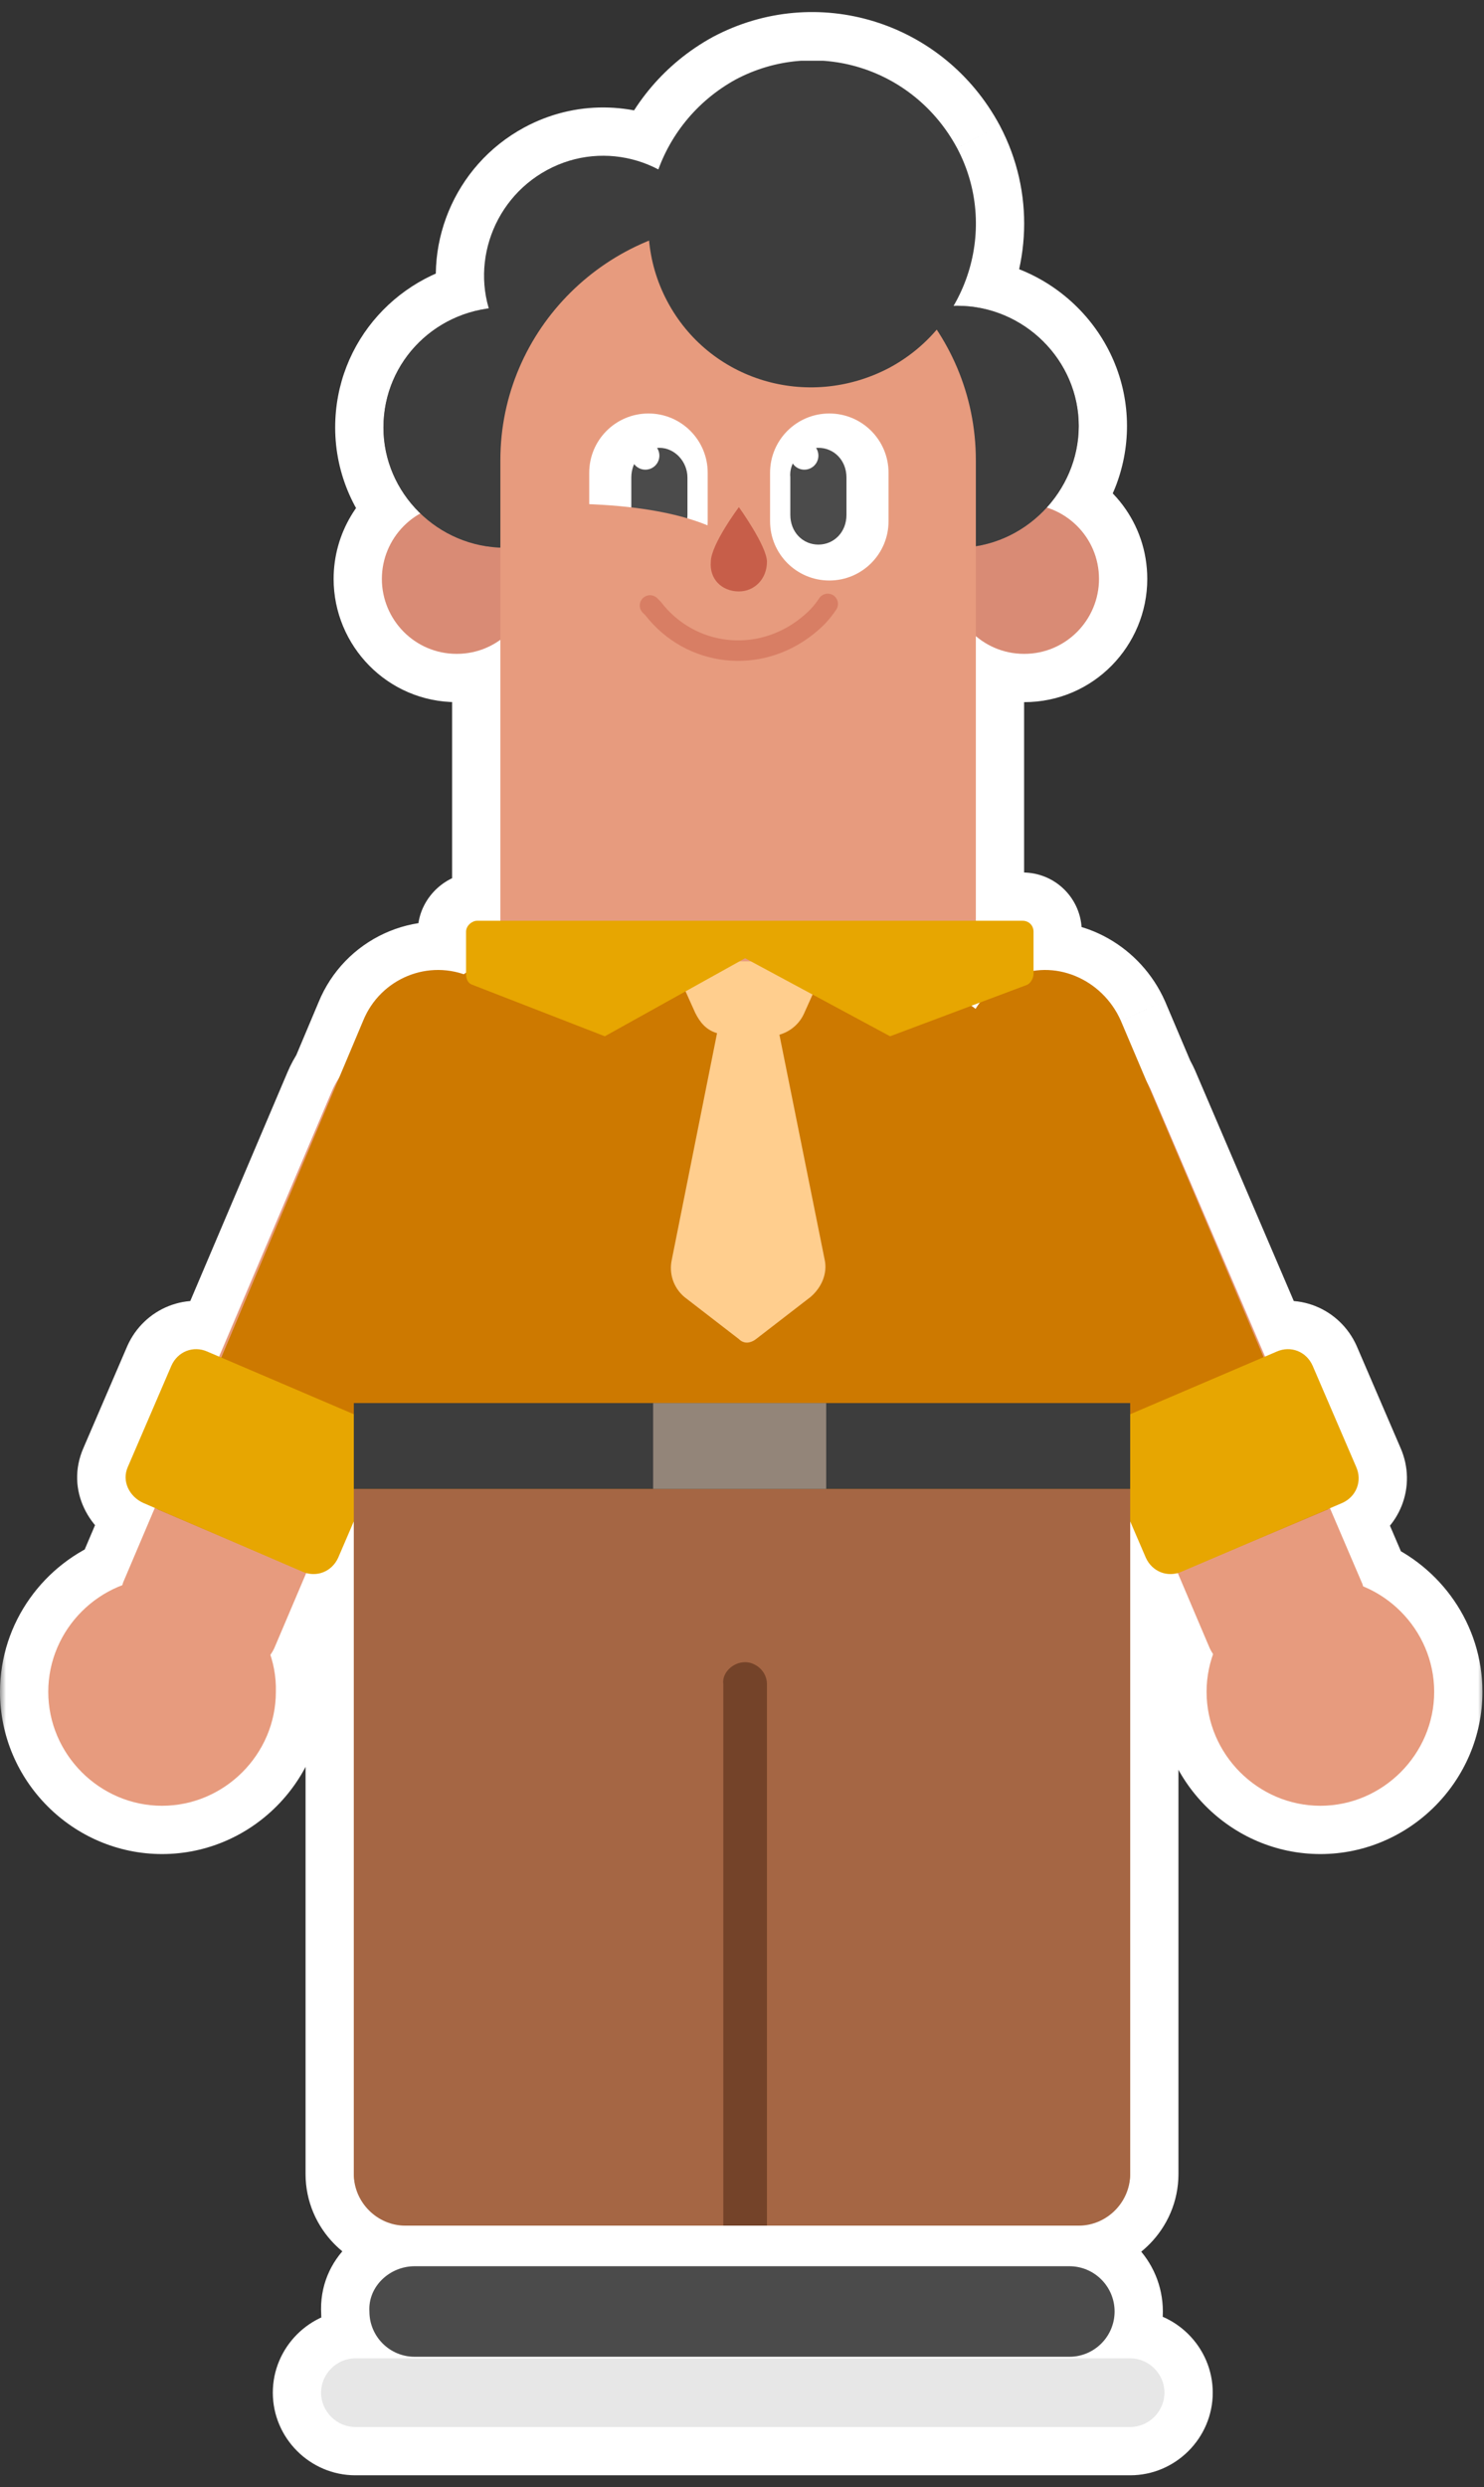 <svg width="123" height="206" viewBox="0 0 123 206" fill="none" xmlns="http://www.w3.org/2000/svg">
<rect x="0" y="0" width="123" height="206" fill="#333333" stroke="none"/>
<mask id="path-1-outside-1_1790_34" maskUnits="userSpaceOnUse" x="0" y="0" width="123" height="206" fill="black">
<rect fill="white" width="123" height="206"/>
<path fill-rule="evenodd" clip-rule="evenodd" d="M54.568 14.035C55.683 10.973 57.892 8.28 60.983 6.582C67.573 3.091 75.713 5.548 79.332 12.271C81.588 16.535 81.304 21.449 79.039 25.333C79.136 25.33 79.234 25.329 79.332 25.329C84.888 25.329 89.41 29.854 89.41 35.284C89.41 37.843 88.406 40.23 86.761 42.039C89.24 42.827 91.09 45.138 91.09 47.954C91.09 51.316 88.376 54.16 84.888 54.16C83.345 54.16 81.954 53.604 80.882 52.693V76.268H84.758C85.275 76.268 85.663 76.656 85.663 77.173V80.415C88.582 79.967 91.601 81.62 92.899 84.543L95.059 89.63C95.219 89.902 95.361 90.188 95.483 90.49L104.853 112.365L105.82 111.951C106.983 111.434 108.275 111.951 108.792 113.115L112.41 121.519C112.927 122.682 112.41 123.975 111.247 124.492L110.233 124.926L112.927 131.215C112.934 131.238 112.942 131.26 112.949 131.283C112.961 131.322 112.972 131.361 112.983 131.4C116.42 132.815 118.871 136.216 118.871 140.136C118.871 145.308 114.607 149.574 109.438 149.574C104.27 149.574 100.006 145.308 100.006 140.136C100.006 139.043 100.196 137.99 100.545 137.01C100.439 136.858 100.344 136.693 100.264 136.516L97.62 130.296C96.548 130.599 95.436 130.076 94.966 129.017L93.674 126.016V179.957V180.086C93.674 182.413 91.736 184.352 89.41 184.352L63.567 184.353H59.949L33.59 184.352C31.264 184.352 29.326 182.413 29.326 180.086V179.957V126.016L28.034 129.017C27.564 130.076 26.452 130.599 25.38 130.296L22.736 136.516C22.645 136.717 22.535 136.902 22.411 137.071C22.73 138.034 22.892 139.066 22.865 140.136C22.865 145.308 18.601 149.574 13.433 149.574C8.264 149.574 4 145.308 4 140.136C4 136.121 6.57 132.652 10.138 131.301C10.157 131.229 10.178 131.158 10.202 131.086L12.831 124.902L11.882 124.492C10.719 123.975 10.073 122.682 10.59 121.519L14.208 113.115C14.725 111.951 16.017 111.434 17.18 111.951L18.159 112.37L27.517 90.36C27.681 89.971 27.881 89.606 28.11 89.267L30.101 84.543C31.444 81.243 35.096 79.561 38.438 80.696L38.506 80.65C38.547 80.622 38.588 80.594 38.629 80.566V77.173C38.629 76.656 39.146 76.268 39.534 76.268H41.472V52.997C40.461 53.726 39.217 54.16 37.854 54.16C34.365 54.16 31.652 51.316 31.652 47.954C31.652 45.655 32.921 43.598 34.839 42.527C32.954 40.709 31.781 38.179 31.781 35.413C31.781 30.311 35.59 26.189 40.512 25.545C39.235 21.235 41.141 16.356 45.348 14.081C48.335 12.465 51.776 12.566 54.568 14.035ZM80.859 83.563C80.745 83.476 80.631 83.391 80.516 83.306L81.214 83.044C81.088 83.212 80.969 83.385 80.859 83.563ZM34.365 187.714H88.635C90.702 187.714 92.382 189.395 92.382 191.463C92.382 193.532 90.702 195.213 88.635 195.213H34.365C32.298 195.213 30.618 193.532 30.618 191.463C30.489 189.395 32.298 187.714 34.365 187.714ZM29.455 201.031H93.674C95.225 201.031 96.517 199.738 96.517 198.186C96.517 196.635 95.225 195.342 93.674 195.342H29.455C27.904 195.342 26.612 196.635 26.612 198.186C26.612 199.738 27.904 201.031 29.455 201.031Z"/>
</mask>
<path fill-rule="evenodd" clip-rule="evenodd" d="M54.568 14.035C55.683 10.973 57.892 8.28 60.983 6.582C67.573 3.091 75.713 5.548 79.332 12.271C81.588 16.535 81.304 21.449 79.039 25.333C79.136 25.33 79.234 25.329 79.332 25.329C84.888 25.329 89.41 29.854 89.41 35.284C89.41 37.843 88.406 40.23 86.761 42.039C89.24 42.827 91.09 45.138 91.09 47.954C91.09 51.316 88.376 54.16 84.888 54.16C83.345 54.16 81.954 53.604 80.882 52.693V76.268H84.758C85.275 76.268 85.663 76.656 85.663 77.173V80.415C88.582 79.967 91.601 81.62 92.899 84.543L95.059 89.63C95.219 89.902 95.361 90.188 95.483 90.49L104.853 112.365L105.82 111.951C106.983 111.434 108.275 111.951 108.792 113.115L112.41 121.519C112.927 122.682 112.41 123.975 111.247 124.492L110.233 124.926L112.927 131.215C112.934 131.238 112.942 131.26 112.949 131.283C112.961 131.322 112.972 131.361 112.983 131.4C116.42 132.815 118.871 136.216 118.871 140.136C118.871 145.308 114.607 149.574 109.438 149.574C104.27 149.574 100.006 145.308 100.006 140.136C100.006 139.043 100.196 137.99 100.545 137.01C100.439 136.858 100.344 136.693 100.264 136.516L97.62 130.296C96.548 130.599 95.436 130.076 94.966 129.017L93.674 126.016V179.957V180.086C93.674 182.413 91.736 184.352 89.41 184.352L63.567 184.353H59.949L33.59 184.352C31.264 184.352 29.326 182.413 29.326 180.086V179.957V126.016L28.034 129.017C27.564 130.076 26.452 130.599 25.38 130.296L22.736 136.516C22.645 136.717 22.535 136.902 22.411 137.071C22.73 138.034 22.892 139.066 22.865 140.136C22.865 145.308 18.601 149.574 13.433 149.574C8.264 149.574 4 145.308 4 140.136C4 136.121 6.57 132.652 10.138 131.301C10.157 131.229 10.178 131.158 10.202 131.086L12.831 124.902L11.882 124.492C10.719 123.975 10.073 122.682 10.59 121.519L14.208 113.115C14.725 111.951 16.017 111.434 17.18 111.951L18.159 112.37L27.517 90.36C27.681 89.971 27.881 89.606 28.11 89.267L30.101 84.543C31.444 81.243 35.096 79.561 38.438 80.696L38.506 80.65C38.547 80.622 38.588 80.594 38.629 80.566V77.173C38.629 76.656 39.146 76.268 39.534 76.268H41.472V52.997C40.461 53.726 39.217 54.16 37.854 54.16C34.365 54.16 31.652 51.316 31.652 47.954C31.652 45.655 32.921 43.598 34.839 42.527C32.954 40.709 31.781 38.179 31.781 35.413C31.781 30.311 35.59 26.189 40.512 25.545C39.235 21.235 41.141 16.356 45.348 14.081C48.335 12.465 51.776 12.566 54.568 14.035ZM80.859 83.563C80.745 83.476 80.631 83.391 80.516 83.306L81.214 83.044C81.088 83.212 80.969 83.385 80.859 83.563ZM34.365 187.714H88.635C90.702 187.714 92.382 189.395 92.382 191.463C92.382 193.532 90.702 195.213 88.635 195.213H34.365C32.298 195.213 30.618 193.532 30.618 191.463C30.489 189.395 32.298 187.714 34.365 187.714ZM29.455 201.031H93.674C95.225 201.031 96.517 199.738 96.517 198.186C96.517 196.635 95.225 195.342 93.674 195.342H29.455C27.904 195.342 26.612 196.635 26.612 198.186C26.612 199.738 27.904 201.031 29.455 201.031Z" fill="#AFAFAF"/>
<path d="M60.983 6.582L59.111 3.047C59.093 3.057 59.075 3.066 59.057 3.076L60.983 6.582ZM54.568 14.035L52.705 17.575C53.727 18.112 54.931 18.182 56.009 17.766C57.086 17.35 57.931 16.489 58.326 15.404L54.568 14.035ZM79.332 12.271L82.867 10.4C82.863 10.392 82.858 10.383 82.854 10.375L79.332 12.271ZM79.039 25.333L75.583 23.317C74.852 24.572 74.857 26.124 75.598 27.373C76.339 28.622 77.698 29.372 79.15 29.331L79.039 25.333ZM86.761 42.039L83.802 39.348C82.885 40.356 82.545 41.761 82.899 43.077C83.252 44.392 84.251 45.438 85.549 45.851L86.761 42.039ZM80.882 52.693L83.472 49.645C82.284 48.635 80.618 48.408 79.203 49.062C77.788 49.717 76.882 51.134 76.882 52.693H80.882ZM80.882 76.268H76.882C76.882 78.477 78.673 80.268 80.882 80.268V76.268ZM85.663 80.415H81.663C81.663 81.582 82.173 82.691 83.058 83.451C83.944 84.211 85.117 84.546 86.271 84.369L85.663 80.415ZM92.899 84.543L96.581 82.979C96.572 82.959 96.563 82.939 96.555 82.919L92.899 84.543ZM95.059 89.63L91.378 91.193C91.445 91.351 91.522 91.504 91.608 91.652L95.059 89.63ZM95.483 90.49L91.778 91.998C91.787 92.02 91.797 92.043 91.806 92.065L95.483 90.49ZM104.853 112.365L101.176 113.94C102.045 115.969 104.395 116.911 106.425 116.043L104.853 112.365ZM105.82 111.951L107.392 115.63C107.41 115.622 107.428 115.614 107.446 115.606L105.82 111.951ZM108.792 113.115L112.466 111.533C112.46 111.519 112.454 111.505 112.448 111.491L108.792 113.115ZM112.41 121.519L108.736 123.1C108.742 123.115 108.748 123.129 108.755 123.143L112.41 121.519ZM111.247 124.492L112.819 128.17C112.837 128.163 112.855 128.155 112.873 128.147L111.247 124.492ZM110.233 124.926L108.661 121.248C107.685 121.665 106.915 122.453 106.52 123.438C106.125 124.423 106.138 125.525 106.556 126.501L110.233 124.926ZM112.927 131.215L116.722 129.952C116.687 129.846 116.648 129.742 116.604 129.64L112.927 131.215ZM112.949 131.283L109.13 132.472L109.13 132.472L112.949 131.283ZM112.983 131.4L109.126 132.458C109.453 133.652 110.315 134.627 111.46 135.098L112.983 131.4ZM100.545 137.01L104.313 138.352C104.748 137.132 104.565 135.776 103.821 134.715L100.545 137.01ZM100.264 136.516L96.583 138.081C96.596 138.111 96.609 138.141 96.622 138.171L100.264 136.516ZM97.62 130.296L101.301 128.731C100.513 126.878 98.47 125.9 96.532 126.447L97.62 130.296ZM94.966 129.017L91.292 130.599C91.298 130.613 91.305 130.627 91.311 130.641L94.966 129.017ZM93.674 126.016L97.348 124.434C96.598 122.691 94.725 121.715 92.867 122.098C91.008 122.482 89.674 124.118 89.674 126.016H93.674ZM89.41 184.352V180.352V184.352ZM63.567 184.353V188.353H63.567L63.567 184.353ZM59.949 184.353L59.949 188.353H59.949V184.353ZM33.59 184.352L33.59 180.352H33.59V184.352ZM29.326 126.016H33.326C33.326 124.118 31.992 122.482 30.133 122.098C28.274 121.715 26.402 122.691 25.652 124.434L29.326 126.016ZM28.034 129.017L31.689 130.641C31.695 130.627 31.702 130.613 31.708 130.599L28.034 129.017ZM25.38 130.296L26.468 126.447C24.53 125.9 22.487 126.878 21.699 128.731L25.38 130.296ZM22.736 136.516L26.378 138.17C26.391 138.141 26.404 138.111 26.417 138.081L22.736 136.516ZM22.411 137.071L19.194 134.694C18.421 135.74 18.204 137.097 18.614 138.332L22.411 137.071ZM22.865 140.136L18.866 140.036C18.866 140.07 18.865 140.103 18.865 140.136H22.865ZM10.138 131.301L11.555 135.042C12.762 134.584 13.674 133.573 14.005 132.325L10.138 131.301ZM10.202 131.086L6.521 129.521C6.479 129.62 6.441 129.72 6.407 129.822L10.202 131.086ZM12.831 124.902L16.512 126.467C17.373 124.442 16.437 122.102 14.416 121.23L12.831 124.902ZM11.882 124.492L10.257 128.147C10.27 128.153 10.284 128.159 10.297 128.165L11.882 124.492ZM10.59 121.519L14.245 123.143C14.252 123.129 14.258 123.115 14.264 123.1L10.59 121.519ZM14.208 113.115L10.552 111.491C10.546 111.505 10.54 111.519 10.534 111.533L14.208 113.115ZM17.18 111.951L15.554 115.606C15.572 115.614 15.59 115.622 15.608 115.63L17.18 111.951ZM18.159 112.37L16.587 116.048C17.564 116.466 18.667 116.478 19.652 116.081C20.637 115.685 21.425 114.913 21.84 113.935L18.159 112.37ZM27.517 90.36L31.198 91.925L31.201 91.918L27.517 90.36ZM28.11 89.267L31.424 91.507C31.57 91.291 31.694 91.061 31.796 90.821L28.11 89.267ZM30.101 84.543L33.787 86.096C33.793 86.081 33.8 86.066 33.806 86.051L30.101 84.543ZM38.438 80.696L37.152 84.484C38.343 84.888 39.656 84.709 40.694 83.999L38.438 80.696ZM38.506 80.65L36.256 77.342L36.249 77.347L38.506 80.65ZM38.629 80.566L40.855 83.89C41.964 83.147 42.629 81.901 42.629 80.566H38.629ZM41.472 76.268V80.268C43.681 80.268 45.472 78.477 45.472 76.268H41.472ZM41.472 52.997H45.472C45.472 51.495 44.631 50.12 43.294 49.435C41.957 48.752 40.349 48.874 39.131 49.753L41.472 52.997ZM34.839 42.527L36.789 46.02C37.895 45.403 38.643 44.298 38.806 43.042C38.969 41.786 38.528 40.527 37.616 39.648L34.839 42.527ZM40.512 25.545L41.03 29.512C42.191 29.36 43.227 28.707 43.865 27.726C44.504 26.744 44.68 25.532 44.347 24.409L40.512 25.545ZM45.348 14.081L47.251 17.599L45.348 14.081ZM80.516 83.306L79.111 79.561C77.737 80.076 76.756 81.302 76.554 82.755C76.352 84.209 76.962 85.656 78.142 86.526L80.516 83.306ZM80.859 83.563L78.443 86.751C79.341 87.431 80.485 87.701 81.592 87.495C82.7 87.288 83.669 86.624 84.262 85.666L80.859 83.563ZM81.214 83.044L84.403 85.459C85.478 84.039 85.485 82.08 84.421 80.653C83.356 79.225 81.476 78.674 79.809 79.299L81.214 83.044ZM30.618 191.463H34.618C34.618 191.38 34.615 191.297 34.61 191.214L30.618 191.463ZM59.057 3.076C55.096 5.253 52.248 8.717 50.809 12.666L58.326 15.404C59.118 13.229 60.689 11.307 62.909 10.088L59.057 3.076ZM82.854 10.375C78.206 1.738 67.666 -1.484 59.111 3.047L62.855 10.117C67.48 7.667 73.221 9.357 75.809 14.166L82.854 10.375ZM82.494 27.348C85.42 22.331 85.802 15.948 82.867 10.4L75.796 14.141C77.374 17.123 77.187 20.568 75.583 23.317L82.494 27.348ZM79.332 21.329C79.196 21.329 79.061 21.331 78.927 21.334L79.15 29.331C79.21 29.33 79.271 29.329 79.332 29.329V21.329ZM93.41 35.284C93.41 27.613 87.065 21.329 79.332 21.329V29.329C82.71 29.329 85.41 32.094 85.41 35.284H93.41ZM89.721 44.729C91.991 42.233 93.41 38.902 93.41 35.284H85.41C85.41 36.785 84.82 38.227 83.802 39.348L89.721 44.729ZM95.09 47.954C95.09 43.313 92.032 39.518 87.974 38.227L85.549 45.851C86.448 46.137 87.09 46.964 87.09 47.954H95.09ZM84.888 58.16C90.642 58.16 95.09 53.468 95.09 47.954H87.09C87.09 49.163 86.111 50.16 84.888 50.16V58.16ZM78.292 55.741C80.058 57.242 82.359 58.16 84.888 58.16V50.16C84.331 50.16 83.85 49.965 83.472 49.645L78.292 55.741ZM84.882 76.268V52.693H76.882V76.268H84.882ZM84.758 72.268H80.882V80.268H84.758V72.268ZM89.663 77.173C89.663 74.449 87.487 72.268 84.758 72.268V80.268C83.989 80.268 83.187 79.967 82.575 79.354C81.963 78.742 81.663 77.941 81.663 77.173H89.663ZM89.663 80.415V77.173H81.663V80.415H89.663ZM96.555 82.919C94.56 78.429 89.846 75.725 85.055 76.462L86.271 84.369C87.319 84.208 88.642 84.812 89.243 86.166L96.555 82.919ZM98.741 88.066L96.581 82.979L89.217 86.106L91.378 91.193L98.741 88.066ZM99.188 88.981C98.993 88.503 98.766 88.044 98.511 87.608L91.608 91.652C91.671 91.759 91.728 91.874 91.778 91.998L99.188 88.981ZM108.53 110.79L99.16 88.915L91.806 92.065L101.176 113.94L108.53 110.79ZM104.248 108.273L103.281 108.687L106.425 116.043L107.392 115.63L104.248 108.273ZM112.448 111.491C111.059 108.366 107.434 106.856 104.195 108.297L107.446 115.606C107.043 115.785 106.542 115.806 106.082 115.624C105.627 115.445 105.299 115.105 105.137 114.739L112.448 111.491ZM116.084 119.937L112.466 111.533L105.118 114.697L108.736 123.1L116.084 119.937ZM112.873 128.147C115.999 126.757 117.503 123.131 116.066 119.895L108.755 123.143C108.576 122.741 108.556 122.242 108.737 121.783C108.915 121.329 109.255 121.001 109.622 120.837L112.873 128.147ZM111.805 128.604L112.819 128.17L109.675 120.814L108.661 121.248L111.805 128.604ZM116.604 129.64L113.91 123.351L106.556 126.501L109.25 132.79L116.604 129.64ZM116.768 130.093C116.753 130.045 116.738 129.998 116.722 129.952L109.132 132.479C109.131 132.477 109.131 132.475 109.13 132.472L116.768 130.093ZM116.84 130.341C116.818 130.258 116.793 130.175 116.768 130.093L109.13 132.472C109.128 132.468 109.127 132.463 109.126 132.458L116.84 130.341ZM122.871 140.136C122.871 134.519 119.371 129.705 114.506 127.701L111.46 135.098C113.47 135.926 114.871 137.912 114.871 140.136H122.871ZM109.438 153.574C116.818 153.574 122.871 147.515 122.871 140.136H114.871C114.871 143.101 112.395 145.574 109.438 145.574V153.574ZM96.006 140.136C96.006 147.515 102.058 153.574 109.438 153.574V145.574C106.481 145.574 104.006 143.101 104.006 140.136H96.006ZM96.777 135.668C96.278 137.069 96.006 138.575 96.006 140.136H104.006C104.006 139.511 104.114 138.912 104.313 138.352L96.777 135.668ZM96.622 138.171C96.803 138.569 97.02 138.949 97.269 139.305L103.821 134.715C103.858 134.767 103.886 134.817 103.906 134.862L96.622 138.171ZM93.939 131.861L96.583 138.081L103.945 134.951L101.301 128.731L93.939 131.861ZM91.311 130.641C92.566 133.467 95.668 135.004 98.707 134.146L96.532 126.447C97.427 126.194 98.307 126.684 98.622 127.394L91.311 130.641ZM90 127.598L91.292 130.599L98.64 127.436L97.348 124.434L90 127.598ZM97.674 179.957V126.016H89.674V179.957H97.674ZM97.674 180.086V179.957H89.674V180.086H97.674ZM89.41 188.352C93.947 188.352 97.674 184.62 97.674 180.086H89.674C89.674 180.12 89.661 180.188 89.585 180.264C89.509 180.34 89.442 180.352 89.41 180.352V188.352ZM63.567 188.353L89.41 188.352V180.352L63.567 180.353L63.567 188.353ZM59.949 188.353H63.567V180.353H59.949V188.353ZM33.59 188.352L59.949 188.353L59.949 180.353L33.59 180.352L33.59 188.352ZM25.326 180.086C25.326 184.62 29.053 188.352 33.59 188.352V180.352C33.558 180.352 33.491 180.34 33.415 180.264C33.339 180.188 33.326 180.12 33.326 180.086H25.326ZM25.326 179.957V180.086H33.326V179.957H25.326ZM25.326 126.016V179.957H33.326V126.016H25.326ZM31.708 130.599L33 127.598L25.652 124.434L24.36 127.436L31.708 130.599ZM24.293 134.146C27.332 135.004 30.434 133.467 31.689 130.641L24.378 127.394C24.693 126.684 25.573 126.194 26.468 126.447L24.293 134.146ZM26.417 138.081L29.061 131.861L21.699 128.731L19.055 134.951L26.417 138.081ZM25.627 139.449C25.921 139.052 26.172 138.623 26.378 138.17L19.094 134.862C19.117 134.811 19.15 134.753 19.194 134.694L25.627 139.449ZM26.864 140.236C26.902 138.696 26.67 137.205 26.207 135.81L18.614 138.332C18.791 138.864 18.881 139.435 18.866 140.036L26.864 140.236ZM13.433 153.574C20.812 153.574 26.865 147.515 26.865 140.136H18.865C18.865 143.101 16.39 145.574 13.433 145.574V153.574ZM0 140.136C0 147.515 6.053 153.574 13.433 153.574V145.574C10.475 145.574 8 143.101 8 140.136H0ZM8.722 127.56C3.669 129.473 0 134.385 0 140.136H8C8 137.858 9.471 135.83 11.555 135.042L8.722 127.56ZM6.407 129.822C6.357 129.972 6.312 130.124 6.271 130.277L14.005 132.325C14.002 132.335 14 132.343 13.997 132.35L6.407 129.822ZM9.15 123.337L6.521 129.521L13.883 132.651L16.512 126.467L9.15 123.337ZM10.297 128.165L11.246 128.575L14.416 121.23L13.467 120.82L10.297 128.165ZM6.934 119.895C5.345 123.473 7.496 126.92 10.257 128.147L13.507 120.837C13.793 120.965 14.073 121.209 14.248 121.594C14.438 122.012 14.489 122.593 14.245 123.143L6.934 119.895ZM10.534 111.533L6.916 119.937L14.264 123.1L17.882 114.697L10.534 111.533ZM18.805 108.297C15.566 106.856 11.941 108.366 10.552 111.491L17.863 114.739C17.701 115.105 17.373 115.445 16.918 115.624C16.458 115.806 15.957 115.785 15.554 115.606L18.805 108.297ZM19.732 108.692L18.752 108.273L15.608 115.63L16.587 116.048L19.732 108.692ZM23.836 88.795L14.478 110.805L21.84 113.935L31.198 91.925L23.836 88.795ZM24.796 87.028C24.423 87.579 24.099 88.172 23.833 88.803L31.201 91.918C31.264 91.77 31.338 91.633 31.424 91.507L24.796 87.028ZM26.415 82.989L24.424 87.714L31.796 90.821L33.787 86.096L26.415 82.989ZM39.724 76.908C34.352 75.084 28.528 77.8 26.396 83.034L33.806 86.051C34.361 84.687 35.84 84.038 37.152 84.484L39.724 76.908ZM36.249 77.347L36.182 77.393L40.694 83.999L40.762 83.953L36.249 77.347ZM36.403 77.243C36.354 77.276 36.305 77.309 36.256 77.342L40.755 83.957C40.789 83.935 40.822 83.912 40.855 83.89L36.403 77.243ZM34.629 77.173V80.566H42.629V77.173H34.629ZM39.534 72.268C38.136 72.268 36.988 72.891 36.245 73.568C35.447 74.293 34.629 75.528 34.629 77.173H42.629C42.629 78.301 42.07 79.084 41.628 79.486C41.239 79.839 40.544 80.268 39.534 80.268V72.268ZM41.472 72.268H39.534V80.268H41.472V72.268ZM37.472 52.997V76.268H45.472V52.997H37.472ZM37.854 58.16C40.084 58.16 42.143 57.445 43.813 56.24L39.131 49.753C38.78 50.007 38.349 50.16 37.854 50.16V58.16ZM27.652 47.954C27.652 53.468 32.1 58.16 37.854 58.16V50.16C36.63 50.16 35.652 49.163 35.652 47.954H27.652ZM32.89 39.035C29.739 40.793 27.652 44.167 27.652 47.954H35.652C35.652 47.144 36.102 46.403 36.789 46.02L32.89 39.035ZM27.781 35.413C27.781 39.331 29.445 42.883 32.063 45.407L37.616 39.648C36.463 38.537 35.781 37.026 35.781 35.413H27.781ZM39.993 21.579C33.154 22.473 27.781 28.229 27.781 35.413H35.781C35.781 32.393 38.027 29.904 41.03 29.512L39.993 21.579ZM43.445 10.562C37.561 13.745 34.867 20.573 36.677 26.681L44.347 24.409C43.603 21.898 44.721 18.968 47.251 17.599L43.445 10.562ZM56.43 10.495C52.512 8.433 47.658 8.284 43.445 10.562L47.251 17.599C49.012 16.647 51.039 16.698 52.705 17.575L56.43 10.495ZM78.142 86.526C78.243 86.6 78.344 86.675 78.443 86.751L83.275 80.374C83.147 80.278 83.018 80.182 82.889 80.086L78.142 86.526ZM79.809 79.299L79.111 79.561L81.921 87.051L82.62 86.789L79.809 79.299ZM84.262 85.666C84.306 85.594 84.353 85.525 84.403 85.459L78.025 80.629C77.822 80.898 77.632 81.175 77.456 81.46L84.262 85.666ZM88.635 183.714H34.365V191.714H88.635V183.714ZM96.382 191.463C96.382 187.188 92.913 183.714 88.635 183.714V191.714C88.491 191.714 88.382 191.602 88.382 191.463H96.382ZM88.635 199.213C92.913 199.213 96.382 195.739 96.382 191.463H88.382C88.382 191.325 88.491 191.213 88.635 191.213V199.213ZM34.365 199.213H88.635V191.213H34.365V199.213ZM26.618 191.463C26.618 195.739 30.086 199.213 34.365 199.213V191.213C34.509 191.213 34.618 191.325 34.618 191.463H26.618ZM34.365 183.714C30.329 183.714 26.332 187.016 26.626 191.713L34.61 191.214C34.617 191.321 34.597 191.43 34.56 191.521C34.525 191.606 34.485 191.653 34.464 191.674C34.435 191.702 34.41 191.714 34.365 191.714V183.714ZM93.674 197.031H29.455V205.031H93.674V197.031ZM92.517 198.186C92.517 197.833 92.665 197.545 92.848 197.363C93.03 197.18 93.319 197.031 93.674 197.031V205.031C97.436 205.031 100.517 201.945 100.517 198.186H92.517ZM93.674 199.342C93.319 199.342 93.03 199.193 92.848 199.01C92.665 198.827 92.517 198.54 92.517 198.186H100.517C100.517 194.428 97.436 191.342 93.674 191.342V199.342ZM29.455 199.342H93.674V191.342H29.455V199.342ZM30.612 198.186C30.612 198.54 30.464 198.827 30.282 199.01C30.099 199.193 29.811 199.342 29.455 199.342V191.342C25.693 191.342 22.612 194.428 22.612 198.186H30.612ZM29.455 197.031C29.811 197.031 30.099 197.18 30.282 197.363C30.464 197.545 30.612 197.833 30.612 198.186H22.612C22.612 201.945 25.693 205.031 29.455 205.031V197.031Z" fill="white" mask="url(#path-1-outside-1_1790_34)"/>
<g clip-path="url(#clip0_1790_34)">
<path fill-rule="evenodd" clip-rule="evenodd" d="M86.568 86.87C83.079 88.292 81.528 92.3 82.95 95.791L100.264 136.516C100.91 137.939 102.461 138.585 104.012 138.068L111.377 134.965C112.798 134.319 113.444 132.767 112.927 131.216L95.483 90.49C94.062 86.999 90.056 85.448 86.568 86.87Z" fill="#E79B7E"/>
<path fill-rule="evenodd" clip-rule="evenodd" d="M83.983 80.923C80.494 82.345 78.943 86.353 80.365 89.844L97.55 130.311L110.084 125.01L92.898 84.543C91.348 81.052 87.342 79.371 83.983 80.923Z" fill="#CD7900"/>
<path fill-rule="evenodd" clip-rule="evenodd" d="M105.821 111.952L92.512 117.64C91.349 118.157 90.832 119.45 91.349 120.614L94.967 129.018C95.484 130.181 96.776 130.698 97.939 130.181L111.248 124.493C112.411 123.975 112.927 122.683 112.411 121.519L108.793 113.115C108.276 111.952 106.984 111.435 105.821 111.952Z" fill="#E7A601"/>
<path fill-rule="evenodd" clip-rule="evenodd" d="M109.438 130.698C114.607 130.698 118.871 134.965 118.871 140.136C118.871 145.308 114.607 149.574 109.438 149.574C104.27 149.574 100.006 145.308 100.006 140.136C100.006 134.965 104.27 130.698 109.438 130.698Z" fill="#E79B7E"/>
<path d="M37.854 54.16C41.342 54.16 44.056 51.316 44.056 47.954C44.056 44.464 41.213 41.748 37.854 41.748C34.365 41.748 31.651 44.593 31.651 47.954C31.651 51.316 34.365 54.16 37.854 54.16Z" fill="#D98B75"/>
<path d="M84.888 54.16C88.377 54.16 91.09 51.316 91.09 47.954C91.09 44.464 88.247 41.748 84.888 41.748C81.399 41.748 78.686 44.593 78.686 47.954C78.686 51.316 81.399 54.16 84.888 54.16Z" fill="#D98B75"/>
<path fill-rule="evenodd" clip-rule="evenodd" d="M36.432 86.87C39.921 88.292 41.472 92.3 40.05 95.791L22.736 136.516C22.09 137.938 20.539 138.585 18.989 138.068L11.753 134.835C10.331 134.189 9.685 132.638 10.202 131.086L27.517 90.361C28.938 86.999 32.944 85.448 36.432 86.87Z" fill="#E79B7E"/>
<path fill-rule="evenodd" clip-rule="evenodd" d="M39.017 80.923C42.506 82.345 44.056 86.353 42.635 89.844L25.449 130.311L13.045 125.01L30.101 84.543C31.522 81.052 35.528 79.371 39.017 80.923Z" fill="#CD7900"/>
<path fill-rule="evenodd" clip-rule="evenodd" d="M17.18 111.952L30.489 117.64C31.652 118.157 32.169 119.45 31.652 120.614L28.034 129.018C27.517 130.181 26.225 130.698 25.062 130.181L11.882 124.493C10.72 123.975 10.073 122.683 10.59 121.519L14.208 113.115C14.725 111.952 16.017 111.435 17.18 111.952Z" fill="#E7A601"/>
<path fill-rule="evenodd" clip-rule="evenodd" d="M50.259 77.044H61.5C79.203 77.044 93.674 91.524 93.674 109.237V179.957C93.674 182.284 91.736 184.223 89.41 184.223H33.59C31.264 184.223 29.326 182.284 29.326 179.957V97.989C29.326 86.482 38.63 77.044 50.259 77.044Z" fill="#CD7900"/>
<path fill-rule="evenodd" clip-rule="evenodd" d="M56.719 107.427L61.241 110.917C61.629 111.305 62.146 111.305 62.663 110.917L67.185 107.427C68.09 106.651 68.606 105.487 68.348 104.324L64.601 85.706C65.505 85.448 66.281 84.801 66.668 83.896L67.831 81.311C67.96 80.923 68.09 80.406 68.09 80.018C68.09 78.854 67.444 77.82 66.539 77.303C64.859 77.044 63.309 76.915 61.629 76.915H58.786C58.528 76.915 58.269 77.044 58.011 77.173C56.46 77.949 55.685 79.759 56.46 81.311L57.623 83.896C58.011 84.672 58.528 85.319 59.432 85.577L55.685 104.324C55.427 105.487 55.814 106.651 56.719 107.427Z" fill="#FFCE8E"/>
<path d="M33.59 184.353H89.41C91.736 184.353 93.674 182.414 93.674 180.086V123.329H29.326V180.086C29.326 182.414 31.264 184.353 33.59 184.353Z" fill="#A56644"/>
<path d="M93.674 116.218H29.326V123.329H93.674V116.218Z" fill="#3D3D3D"/>
<path d="M68.478 116.218H54.135V123.329H68.478V116.218Z" fill="#938579"/>
<path fill-rule="evenodd" clip-rule="evenodd" d="M63.568 184.353V139.49C63.568 138.456 62.663 137.68 61.759 137.68C60.725 137.68 59.821 138.585 59.95 139.49V184.353H63.568Z" fill="#744329"/>
<path fill-rule="evenodd" clip-rule="evenodd" d="M41.86 45.369C36.304 45.369 31.781 40.844 31.781 35.413C31.781 29.854 36.304 25.458 41.86 25.458C47.416 25.458 51.939 29.983 51.939 35.413C51.939 40.844 47.416 45.369 41.86 45.369ZM79.332 45.369C73.776 45.369 69.253 40.844 69.253 35.284C69.253 29.725 73.776 25.329 79.332 25.329C84.888 25.329 89.41 29.854 89.41 35.284C89.41 40.714 84.888 45.369 79.332 45.369Z" fill="#807A7A"/>
<path fill-rule="evenodd" clip-rule="evenodd" d="M41.86 45.369C36.304 45.369 31.781 40.844 31.781 35.413C31.781 29.854 36.304 25.458 41.86 25.458C47.416 25.458 51.939 29.983 51.939 35.413C51.939 40.844 47.416 45.369 41.86 45.369ZM79.332 45.369C73.776 45.369 69.253 40.844 69.253 35.284C69.253 29.725 73.776 25.329 79.332 25.329C84.888 25.329 89.41 29.854 89.41 35.284C89.41 40.714 84.888 45.369 79.332 45.369Z" fill="#3D3D3D"/>
<path d="M45.348 14.081C40.567 16.667 38.758 22.614 41.213 27.268C43.798 32.052 49.612 33.862 54.522 31.276C59.303 28.69 61.112 22.743 58.657 18.089C56.073 13.305 50.129 11.495 45.348 14.081Z" fill="#3D3D3D"/>
<path fill-rule="evenodd" clip-rule="evenodd" d="M61.241 18.477C72.095 18.477 80.882 27.268 80.882 38.129V79.63H41.472V38.129C41.472 27.268 50.387 18.477 61.241 18.477Z" fill="#E79B7E"/>
<path fill-rule="evenodd" clip-rule="evenodd" d="M53.747 34.25C51.033 34.25 48.837 36.448 48.837 39.163V43.171C48.837 45.886 51.033 48.084 53.747 48.084C56.461 48.084 58.657 45.886 58.657 43.171V39.163C58.657 36.448 56.461 34.25 53.747 34.25Z" fill="white"/>
<path fill-rule="evenodd" clip-rule="evenodd" d="M54.652 37.094C53.36 37.094 52.326 38.129 52.326 39.551V42.654C52.326 44.076 53.36 45.11 54.652 45.11C55.944 45.11 56.978 44.076 56.978 42.654V39.551C56.978 38.258 55.944 37.094 54.652 37.094Z" fill="#4B4B4B"/>
<path fill-rule="evenodd" clip-rule="evenodd" d="M68.736 34.25C71.45 34.25 73.646 36.448 73.646 39.163V43.171C73.646 45.886 71.45 48.084 68.736 48.084C66.023 48.084 63.826 45.886 63.826 43.171V39.163C63.826 36.448 66.023 34.25 68.736 34.25Z" fill="white"/>
<path fill-rule="evenodd" clip-rule="evenodd" d="M67.832 37.094C69.124 37.094 70.158 38.129 70.158 39.551V42.654C70.158 44.076 69.124 45.11 67.832 45.11C66.54 45.11 65.506 44.076 65.506 42.654V39.551C65.377 38.258 66.41 37.094 67.832 37.094Z" fill="#4B4B4B"/>
<path d="M48.32 44.851C52.197 44.981 55.298 45.498 57.495 46.403" stroke="#E79B7E" stroke-width="6.216" stroke-linecap="round" stroke-linejoin="round"/>
<path d="M53.876 50.152L54.134 50.411C57.236 54.419 62.921 55.065 66.927 51.833C67.573 51.316 68.09 50.799 68.606 50.023" stroke="#D87E64" stroke-width="1.697" stroke-linecap="round" stroke-linejoin="round"/>
<path fill-rule="evenodd" clip-rule="evenodd" d="M39.533 76.268H84.758C85.275 76.268 85.663 76.656 85.663 77.173V80.664C85.663 81.052 85.404 81.44 85.146 81.569L73.775 85.836L61.758 79.371L50.129 85.836L39.146 81.569C38.758 81.44 38.629 81.052 38.629 80.664V77.173C38.629 76.656 39.146 76.268 39.533 76.268Z" fill="#E7A601"/>
<path d="M60.983 6.582C54.393 10.202 51.809 18.348 55.297 24.941C58.786 31.535 66.927 33.991 73.646 30.5C80.236 27.01 82.82 18.865 79.331 12.271C75.713 5.548 67.573 3.092 60.983 6.582Z" fill="#3D3D3D"/>
<path fill-rule="evenodd" clip-rule="evenodd" d="M34.365 187.714H88.635C90.702 187.714 92.382 189.395 92.382 191.464C92.382 193.532 90.702 195.213 88.635 195.213H34.365C32.298 195.213 30.618 193.532 30.618 191.464C30.489 189.395 32.298 187.714 34.365 187.714Z" fill="#4B4B4B"/>
<path fill-rule="evenodd" clip-rule="evenodd" d="M13.433 130.698C8.264 130.698 4 134.965 4 140.136C4 145.308 8.264 149.574 13.433 149.574C18.601 149.574 22.865 145.308 22.865 140.136C22.994 134.965 18.73 130.698 13.433 130.698Z" fill="#E79B7E"/>
<path fill-rule="evenodd" clip-rule="evenodd" d="M61.242 48.989C62.534 48.989 63.568 47.954 63.568 46.532C63.568 45.239 61.242 42.007 61.242 42.007C61.242 42.007 58.916 45.11 58.916 46.532C58.787 47.954 59.821 48.989 61.242 48.989Z" fill="#C75E49"/>
<path d="M66.669 38.904C67.311 38.904 67.832 38.383 67.832 37.741C67.832 37.098 67.311 36.577 66.669 36.577C66.026 36.577 65.506 37.098 65.506 37.741C65.506 38.383 66.026 38.904 66.669 38.904Z" fill="white"/>
<path d="M53.489 38.904C54.131 38.904 54.652 38.383 54.652 37.741C54.652 37.098 54.131 36.577 53.489 36.577C52.847 36.577 52.326 37.098 52.326 37.741C52.326 38.383 52.847 38.904 53.489 38.904Z" fill="white"/>
<path opacity="0.3" d="M93.674 201.031H29.455C27.904 201.031 26.612 199.738 26.612 198.187C26.612 196.635 27.904 195.342 29.455 195.342H93.674C95.225 195.342 96.517 196.635 96.517 198.187C96.517 199.738 95.225 201.031 93.674 201.031Z" fill="#AFAFAF"/>
</g>
<defs>
<clipPath id="clip0_1790_34">
<rect width="115" height="196" fill="white" transform="translate(4 5.031)"/>
</clipPath>
</defs>
</svg>
